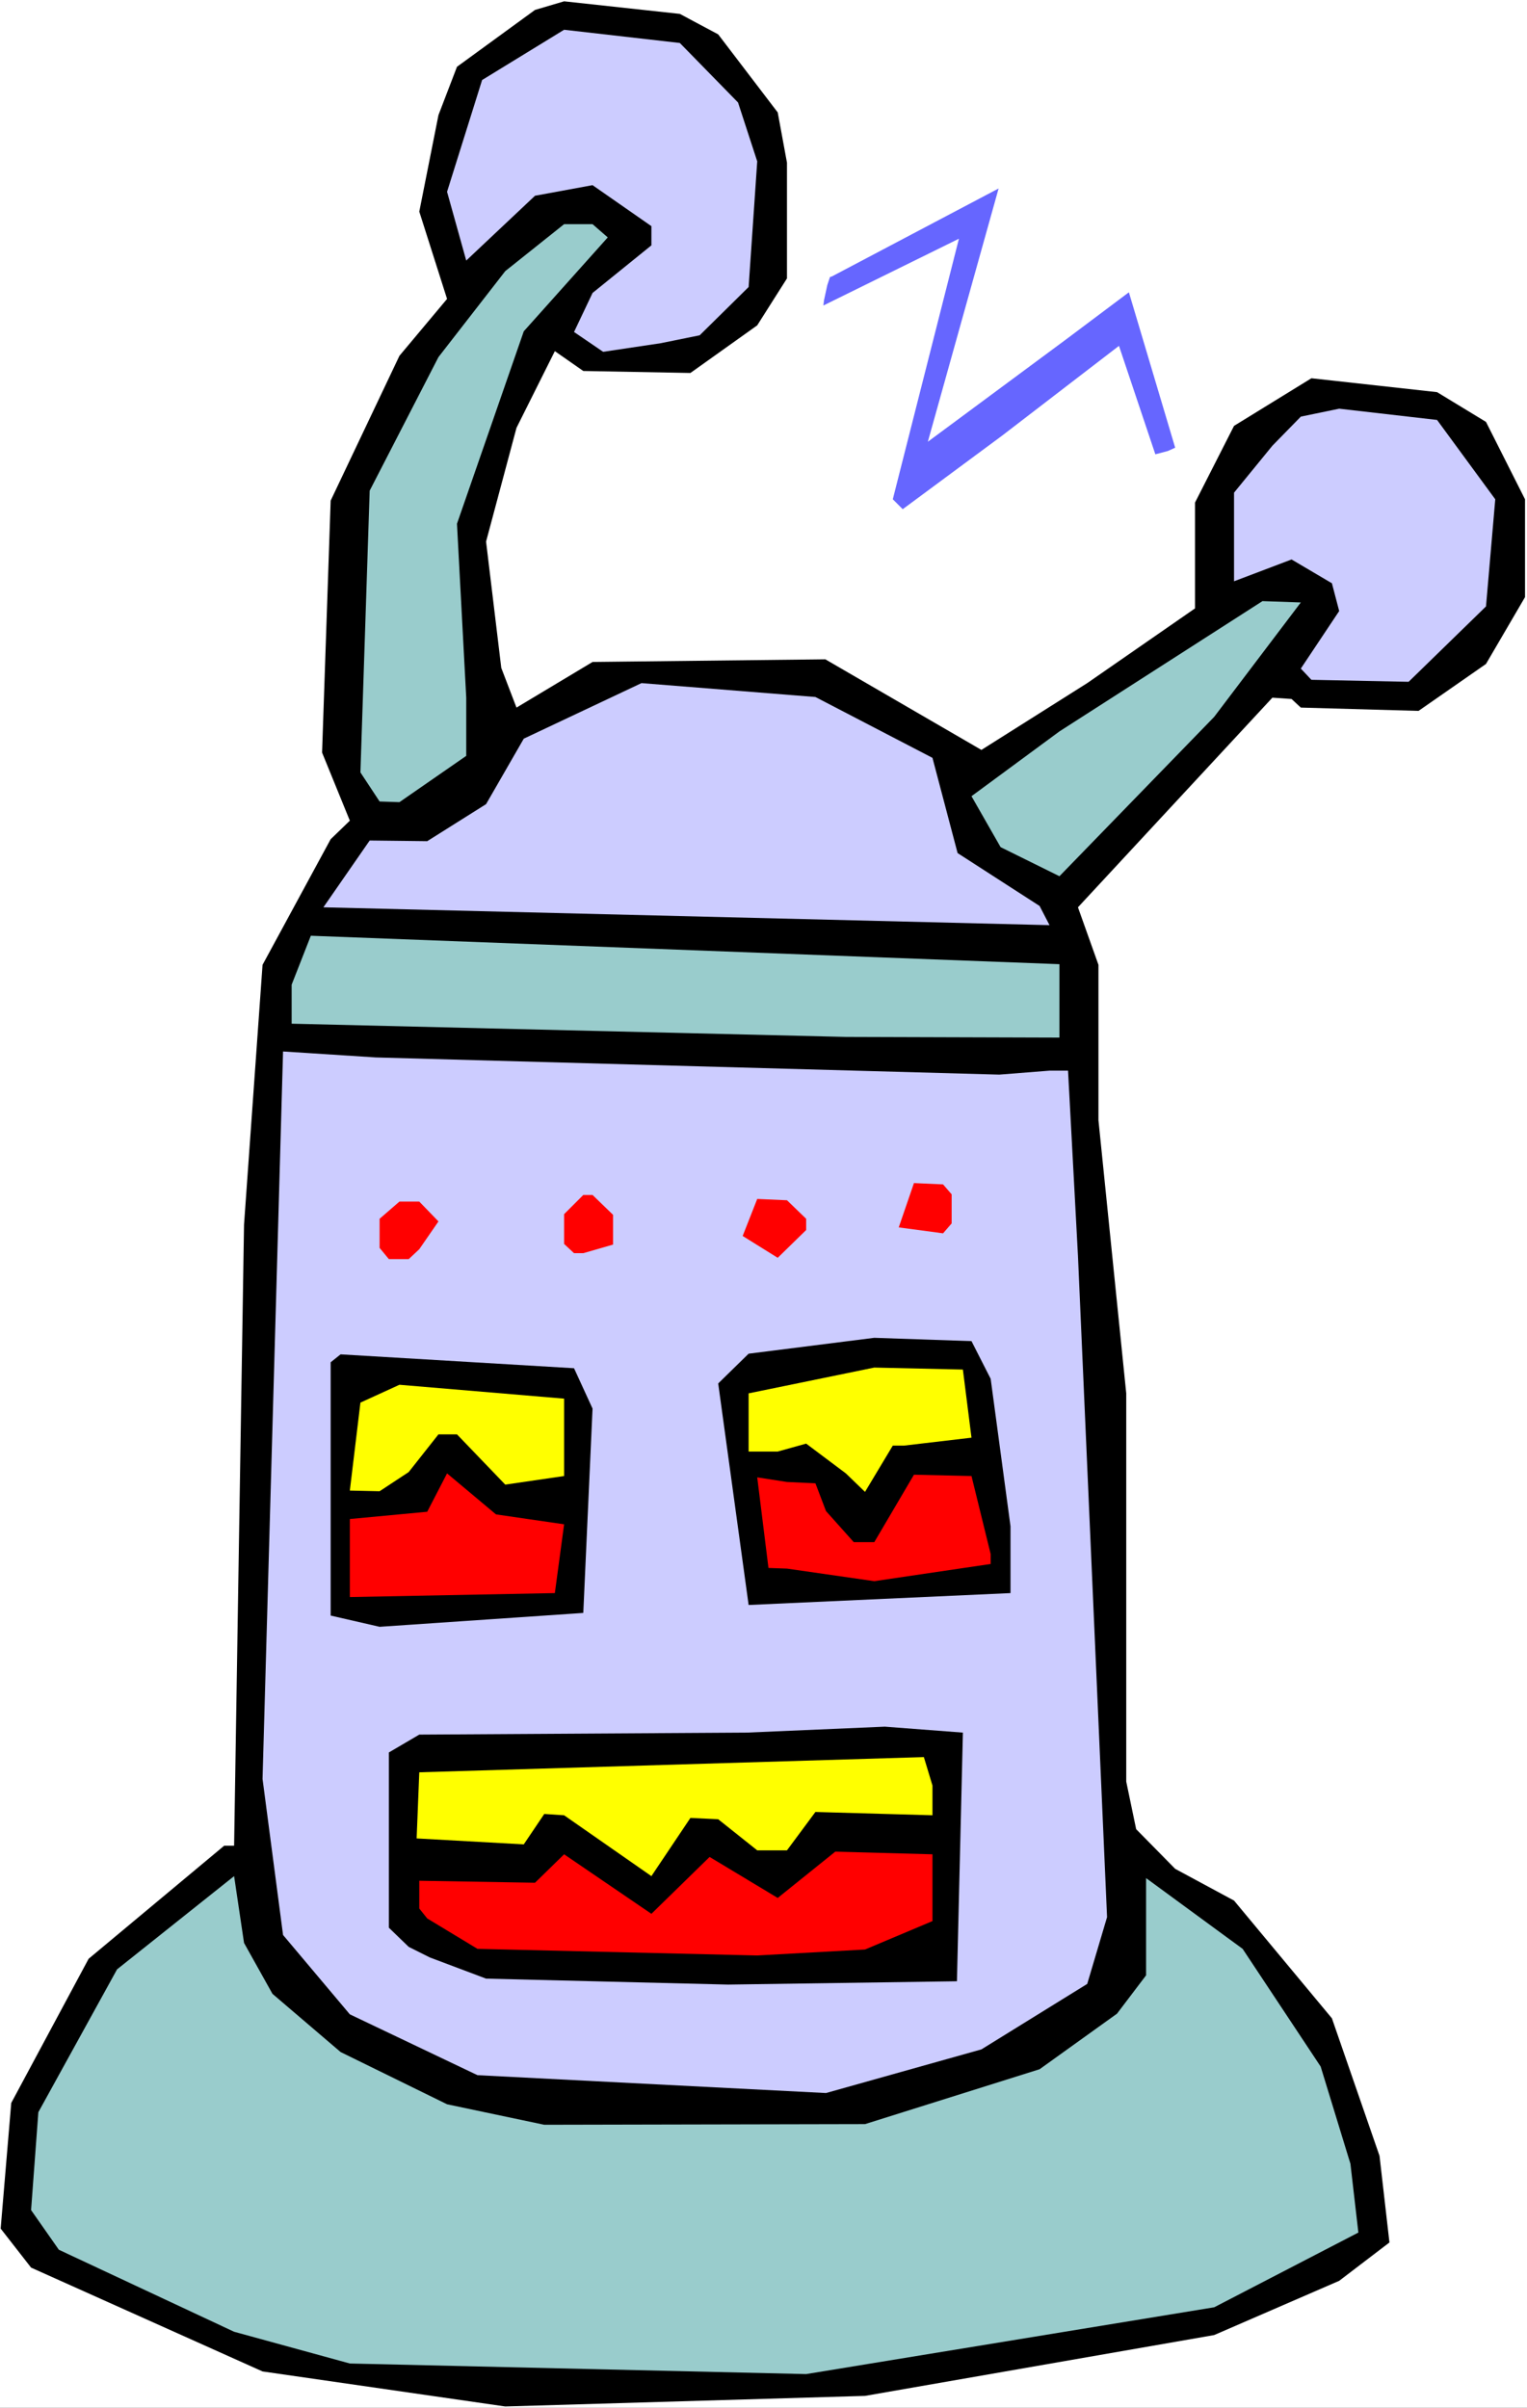 <?xml version="1.0" encoding="UTF-8" standalone="no"?>
<svg
   version="1.0"
   width="98.707mm"
   height="155.668mm"
   id="svg24"
   sodipodi:docname="Gadget 09.wmf"
   xmlns:inkscape="http://www.inkscape.org/namespaces/inkscape"
   xmlns:sodipodi="http://sodipodi.sourceforge.net/DTD/sodipodi-0.dtd"
   xmlns="http://www.w3.org/2000/svg"
   xmlns:svg="http://www.w3.org/2000/svg">
  <rect width="100%" height="100%" fill="#333333" stroke="none"/>
  <sodipodi:namedview
     id="namedview24"
     pagecolor="#ffffff"
     bordercolor="#000000"
     borderopacity="0.25"
     inkscape:showpageshadow="2"
     inkscape:pageopacity="0.0"
     inkscape:pagecheckerboard="0"
     inkscape:deskcolor="#d1d1d1"
     inkscape:document-units="mm" />
  <defs
     id="defs1">
    <pattern
       id="WMFhbasepattern"
       patternUnits="userSpaceOnUse"
       width="6"
       height="6"
       x="0"
       y="0" />
  </defs>
  <path
     style="fill:#ffffff;fill-opacity:1;fill-rule:evenodd;stroke:none"
     d="M 0,588.353 H 373.066 V 0 H 0 Z"
     id="path1" />
  <path
     style="fill:#000000;fill-opacity:1;fill-rule:evenodd;stroke:none"
     d="m 175.465,8.403 14.541,19.068 2.262,12.281 v 28.278 l -7.271,11.473 -16.319,11.635 -26.174,-0.485 -6.948,-4.848 -9.371,18.745 -7.432,27.794 3.716,30.864 3.716,9.695 18.581,-11.15 56.873,-0.646 38.131,22.138 25.851,-16.321 26.336,-18.26 v -25.855 l 9.533,-18.745 18.904,-11.635 30.698,3.393 11.956,7.272 9.533,18.906 v 23.915 l -9.533,16.321 -16.48,11.473 -28.76,-0.808 -2.262,-2.101 -4.686,-0.323 -47.502,51.224 5.009,14.058 v 37.974 l 6.786,66.737 v 94.854 l 2.424,11.635 9.533,9.695 14.38,7.756 23.912,28.763 11.633,33.611 2.424,21.168 -12.279,9.372 -30.537,13.25 -85.309,14.866 -87.894,2.585 L 64.143,579.466 7.594,554.096 0.162,544.562 2.747,513.86 21.65,478.633 54.772,451.001 h 2.424 l 2.424,-151.734 4.524,-63.505 16.642,-30.702 4.686,-4.525 -6.786,-16.644 2.1,-61.566 16.803,-35.388 11.633,-13.897 -6.786,-21.33 4.686,-23.592 4.524,-11.796 19.065,-13.897 7.109,-2.101 28.275,3.07 z"
     id="path2" />
  <path
     style="fill:#ccccff;fill-opacity:1;fill-rule:evenodd;stroke:none"
     d="m 180.313,25.047 4.686,14.382 -2.1,30.702 -11.956,11.796 -9.533,1.939 -14.057,2.101 -7.109,-4.848 4.524,-9.534 14.38,-11.635 V 55.264 L 144.767,45.246 130.71,47.831 113.907,63.667 109.222,46.861 117.785,19.553 137.82,7.272 166.094,10.503 Z"
     id="path3" />
  <path
     style="fill:#99cccc;fill-opacity:1;fill-rule:evenodd;stroke:none"
     d="m 148.483,58.011 -20.519,22.946 -16.319,47.023 2.262,42.498 v 14.22 l -16.319,11.311 -4.847,-0.162 -4.686,-7.11 2.262,-68.838 16.803,-32.641 16.319,-21.007 14.38,-11.473 h 6.948 z"
     id="path4" />
  <path
     style="fill:#ccccff;fill-opacity:1;fill-rule:evenodd;stroke:none"
     d="m 365.311,122.001 -2.262,26.178 -18.904,18.421 -23.751,-0.485 -2.585,-2.747 9.371,-14.058 -1.777,-6.787 -9.856,-5.817 -14.057,5.332 v -21.653 l 9.371,-11.473 6.948,-7.11 9.371,-1.939 23.912,2.747 z"
     id="path5" />
  <path
     style="fill:#99cccc;fill-opacity:1;fill-rule:evenodd;stroke:none"
     d="m 296.643,175.165 -37.807,38.943 -14.38,-7.11 -7.109,-12.443 21.489,-15.836 49.602,-31.833 9.371,0.323 z"
     id="path6" />
  <path
     style="fill:#ccccff;fill-opacity:1;fill-rule:evenodd;stroke:none"
     d="m 227.814,185.183 6.14,23.269 20.035,12.927 2.424,4.686 -177.404,-4.363 11.31,-16.321 14.057,0.162 14.38,-9.049 9.21,-15.998 28.76,-13.574 42.493,3.393 z"
     id="path7" />
  <path
     style="fill:#99cccc;fill-opacity:1;fill-rule:evenodd;stroke:none"
     d="M 258.836,253.536 206.649,253.375 71.253,250.143 v -9.534 l 4.686,-11.958 182.898,6.948 z"
     id="path8" />
  <path
     style="fill:#ccccff;fill-opacity:1;fill-rule:evenodd;stroke:none"
     d="m 244.133,262.586 12.279,-0.97 h 4.524 l 2.424,45.246 7.109,161.591 -4.847,16.321 -25.851,15.998 -37.969,10.665 -85.148,-4.363 -31.183,-14.866 -16.319,-19.391 -5.009,-38.136 5.009,-177.75 22.62,1.454 z"
     id="path9" />
  <path
     style="fill:#ff0000;fill-opacity:1;fill-rule:evenodd;stroke:none"
     d="m 232.5,291.834 v 7.11 l -2.1,2.424 -10.825,-1.454 3.716,-10.827 7.109,0.323 z"
     id="path10" />
  <path
     style="fill:#ff0000;fill-opacity:1;fill-rule:evenodd;stroke:none"
     d="m 149.776,296.843 v 7.272 l -7.271,2.101 h -2.262 l -2.424,-2.262 v -7.272 l 4.686,-4.686 h 2.262 z"
     id="path11" />
  <path
     style="fill:#ff0000;fill-opacity:1;fill-rule:evenodd;stroke:none"
     d="m 196.954,297.812 v 2.747 l -6.948,6.787 -8.563,-5.333 3.555,-9.049 7.271,0.323 z"
     id="path12" />
  <path
     style="fill:#ff0000;fill-opacity:1;fill-rule:evenodd;stroke:none"
     d="m 107.121,298.459 -4.686,6.787 -2.585,2.424 h -4.847 l -2.262,-2.747 v -7.11 l 4.847,-4.201 h 4.847 z"
     id="path13" />
  <path
     style="fill:#000000;fill-opacity:1;fill-rule:evenodd;stroke:none"
     d="m 242.033,336.917 4.847,36.035 v 16.321 l -63.982,2.909 -7.432,-54.133 7.432,-7.272 30.698,-3.878 23.751,0.808 z"
     id="path14" />
  <path
     style="fill:#000000;fill-opacity:1;fill-rule:evenodd;stroke:none"
     d="m 144.767,344.189 -2.262,49.932 -49.764,3.393 -11.956,-2.747 v -61.889 l 2.424,-1.939 57.034,3.393 z"
     id="path15" />
  <path
     style="fill:#ffff00;fill-opacity:1;fill-rule:evenodd;stroke:none"
     d="m 237.347,351.299 -16.48,1.939 h -2.747 l -6.786,11.311 -4.686,-4.525 -9.694,-7.272 -6.948,1.939 h -7.109 v -14.22 l 30.698,-6.302 21.65,0.485 z"
     id="path16" />
  <path
     style="fill:#ffff00;fill-opacity:1;fill-rule:evenodd;stroke:none"
     d="m 137.82,360.671 -14.38,2.101 -11.795,-12.281 h -4.524 l -7.271,9.211 -7.109,4.686 -7.271,-0.162 2.585,-21.492 9.533,-4.363 40.231,3.393 z"
     id="path17" />
  <path
     style="fill:#ff0000;fill-opacity:1;fill-rule:evenodd;stroke:none"
     d="m 242.033,379.739 v 2.424 l -28.436,4.201 -21.327,-3.07 -4.524,-0.162 -2.747,-22.138 7.271,1.131 6.948,0.323 2.585,6.787 6.786,7.595 h 5.009 l 9.694,-16.482 14.057,0.323 z"
     id="path18" />
  <path
     style="fill:#ff0000;fill-opacity:1;fill-rule:evenodd;stroke:none"
     d="M 137.82,372.468 135.558,389.273 85.471,390.243 V 371.175 l 18.904,-1.778 4.847,-9.372 11.956,10.019 z"
     id="path19" />
  <path
     style="fill:#000000;fill-opacity:1;fill-rule:evenodd;stroke:none"
     d="m 233.792,484.127 -55.903,0.808 -59.135,-1.454 -13.733,-5.171 -5.17,-2.585 -4.847,-4.686 v -42.822 l 7.432,-4.363 79.977,-0.485 33.768,-1.454 19.065,1.454 z"
     id="path20" />
  <path
     style="fill:#ffff00;fill-opacity:1;fill-rule:evenodd;stroke:none"
     d="m 227.814,443.568 -28.598,-0.808 -6.948,9.372 h -7.271 l -9.533,-7.595 -6.786,-0.323 -9.533,14.22 -21.327,-14.866 -4.847,-0.323 -5.009,7.433 -26.174,-1.454 0.646,-16.159 123.278,-3.717 2.1,6.948 z"
     id="path21" />
  <path
     style="fill:#ff0000;fill-opacity:1;fill-rule:evenodd;stroke:none"
     d="m 227.814,469.422 -16.48,6.948 -26.336,1.454 -68.344,-1.616 -12.279,-7.433 -1.939,-2.424 v -6.787 l 28.275,0.485 7.109,-6.948 21.327,14.543 14.218,-13.897 16.642,10.019 14.057,-11.311 23.751,0.646 z"
     id="path22" />
  <path
     style="fill:#99cccc;fill-opacity:1;fill-rule:evenodd;stroke:none"
     d="m 322.656,504.972 7.271,23.754 1.939,16.805 -35.222,18.26 -99.689,16.321 L 85.471,577.527 57.196,569.77 14.38,549.733 7.594,540.038 9.371,516.122 28.598,481.218 57.196,458.434 l 2.424,16.321 6.948,12.443 16.642,14.22 26.013,12.766 23.751,5.009 78.362,-0.162 42.655,-13.412 18.904,-13.574 7.109,-9.372 v -23.754 l 23.589,17.29 z"
     id="path23" />
  <path
     style="fill:#6666ff;fill-opacity:1;fill-rule:evenodd;stroke:none"
     d="m 203.256,67.545 40.716,-21.492 -17.288,61.889 33.607,-24.885 15.511,-11.635 11.31,37.974 -1.777,0.808 -3.07,0.808 -8.886,-26.501 -28.598,21.976 -24.236,17.937 -2.424,-2.424 16.157,-63.667 -33.122,16.321 0.162,-1.293 0.808,-3.717 0.646,-1.939 z"
     id="path24" />
</svg>
